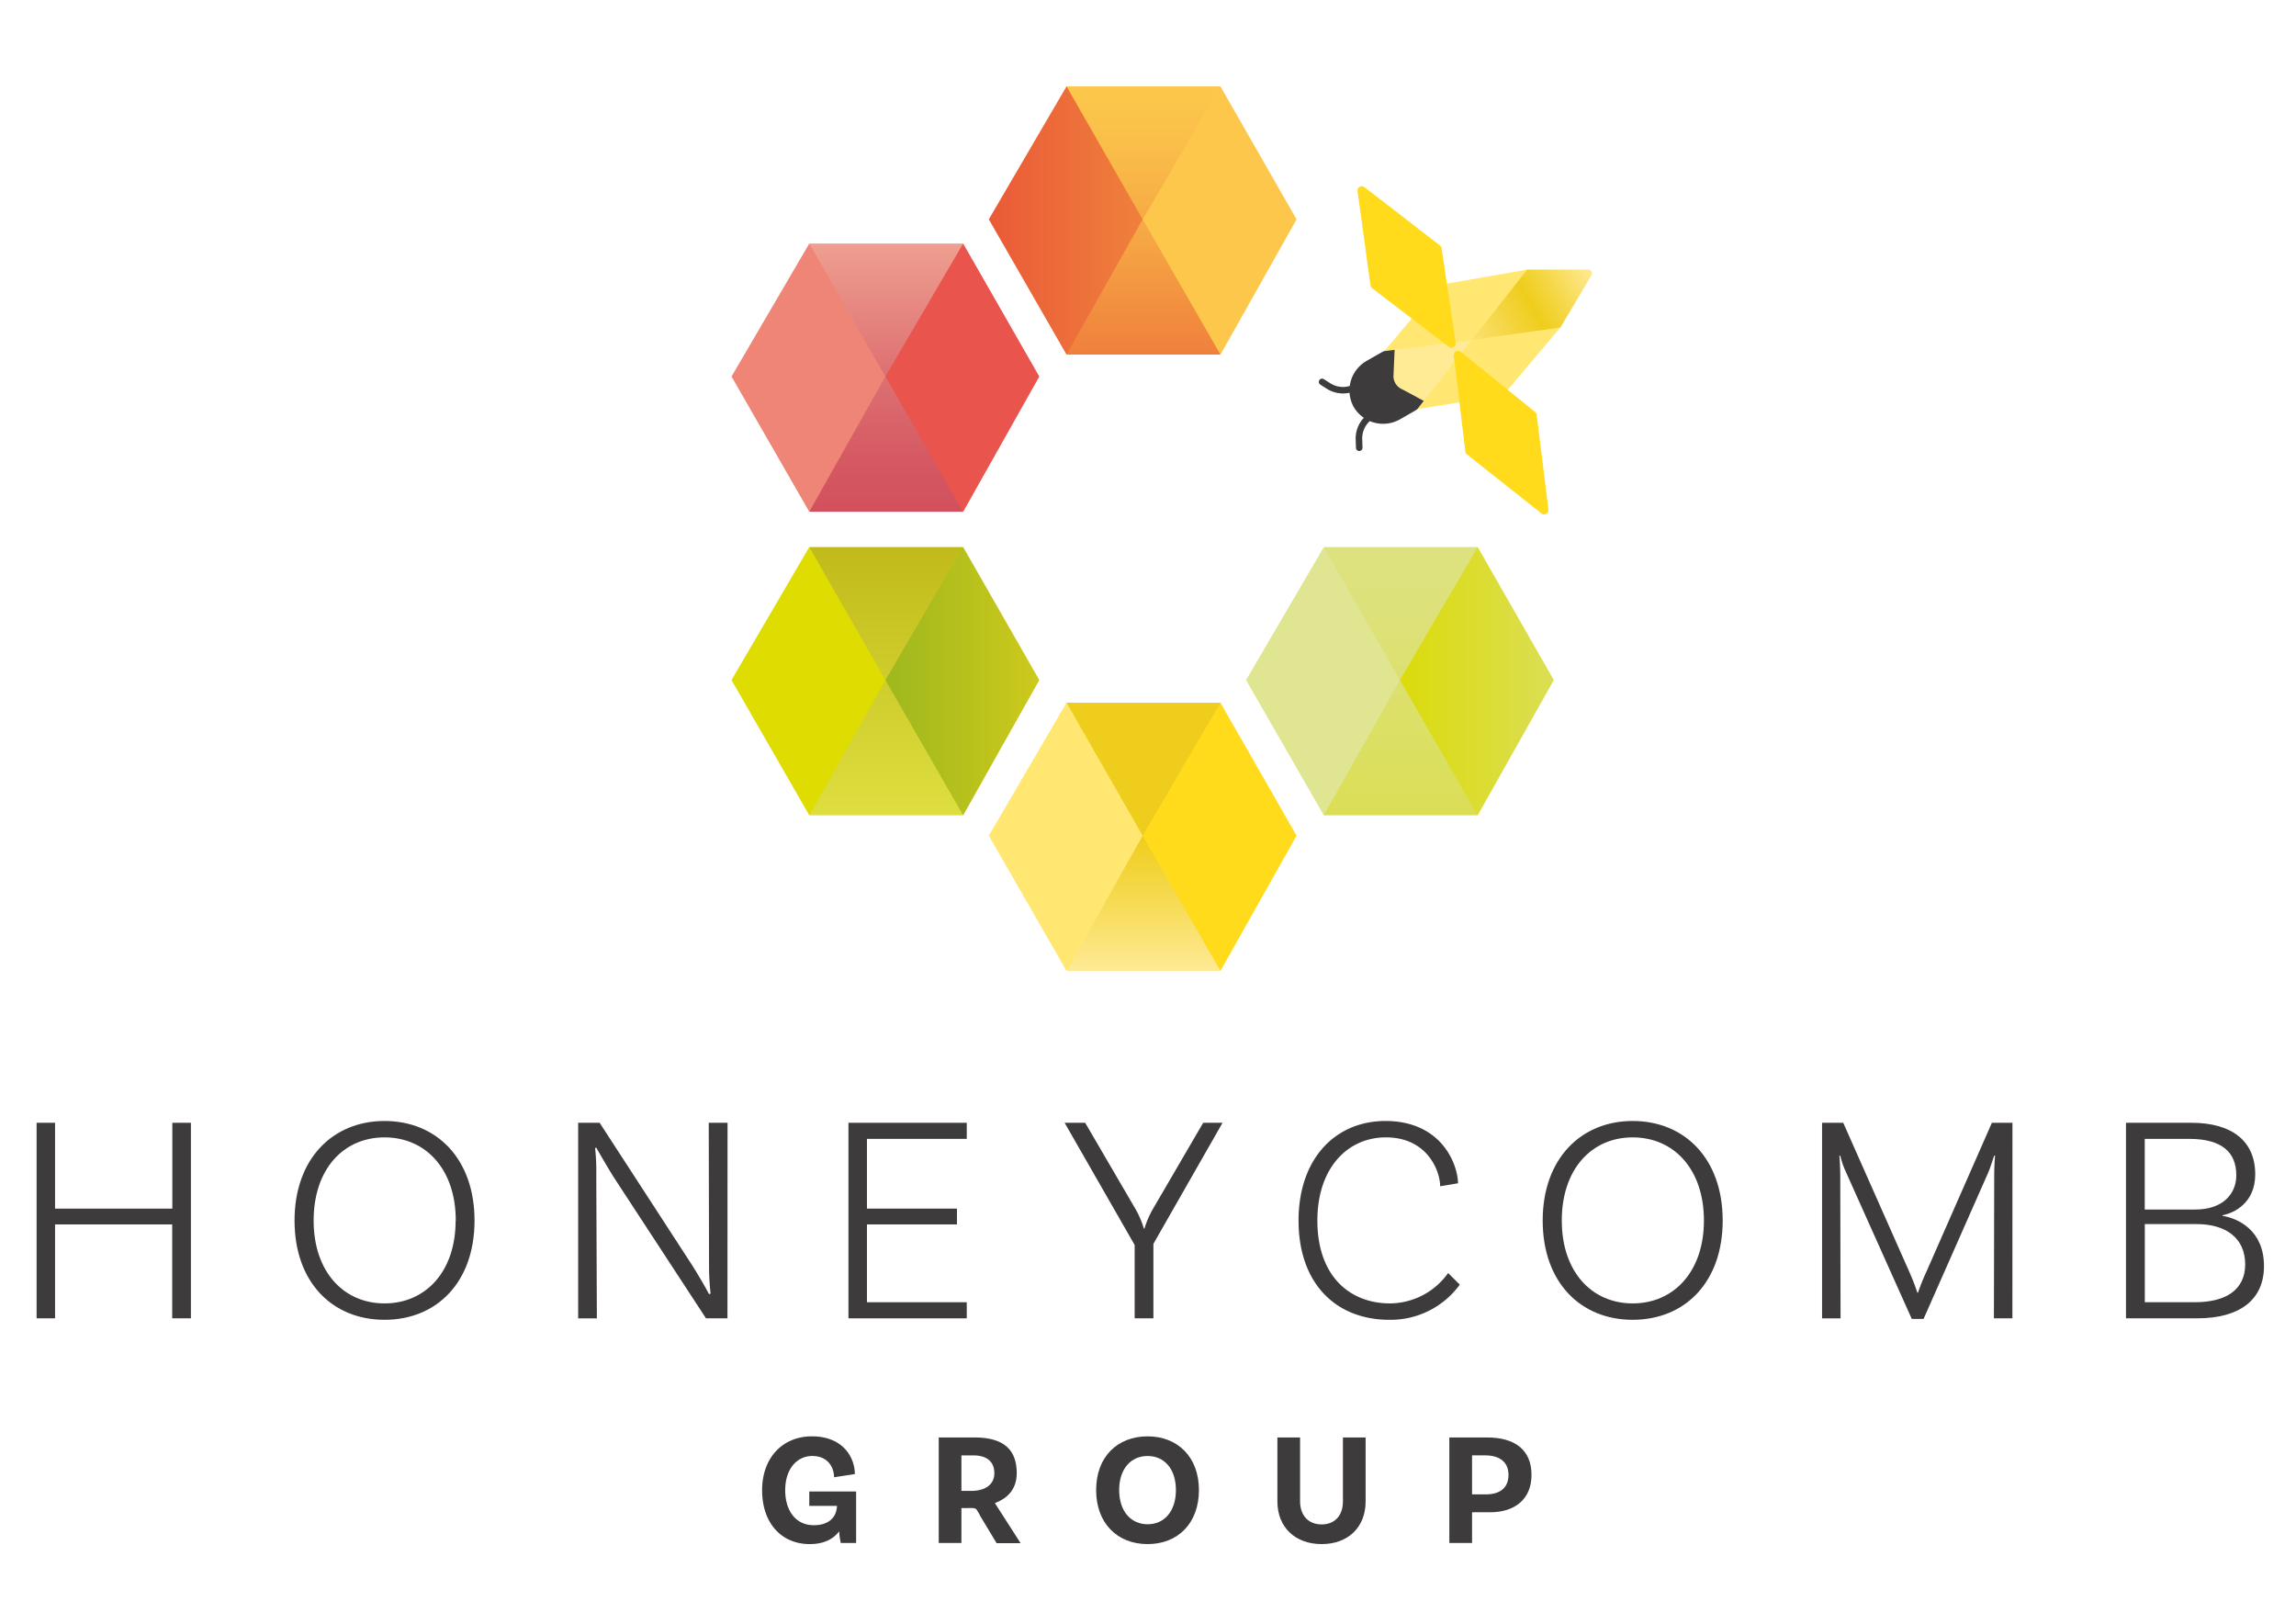 <svg id="Layer_1" data-name="Layer 1" xmlns="http://www.w3.org/2000/svg" xmlns:xlink="http://www.w3.org/1999/xlink" viewBox="0 0 841.89 595.28"><defs><style>.cls-1{fill:url(#linear-gradient);}.cls-2{fill:#e0e592;}.cls-3{fill:url(#linear-gradient-2);}.cls-4{fill:url(#linear-gradient-3);}.cls-5{fill:#dedc00;}.cls-6{fill:url(#linear-gradient-4);}.cls-7{fill:url(#linear-gradient-5);}.cls-8{fill:#ef8577;}.cls-9{fill:#e9544d;}.cls-10{fill:#3e3b3d;}.cls-11{fill:url(#linear-gradient-6);}.cls-12{fill:#ffe772;}.cls-13{fill:#ffdb1c;}.cls-14{fill:url(#linear-gradient-7);}.cls-15{fill:url(#linear-gradient-8);}.cls-16{fill:#fcc74b;}.cls-17{fill:url(#linear-gradient-9);}.cls-18{fill:url(#linear-gradient-10);}</style><linearGradient id="linear-gradient" x1="513.62" y1="298.9" x2="513.62" y2="200.57" gradientUnits="userSpaceOnUse"><stop offset="0" stop-color="#dbde54"/><stop offset="0.17" stop-color="#dbdf5e"/><stop offset="0.69" stop-color="#dde177"/><stop offset="1" stop-color="#dde280"/></linearGradient><linearGradient id="linear-gradient-2" x1="513.33" y1="249.74" x2="569.75" y2="249.74" gradientUnits="userSpaceOnUse"><stop offset="0" stop-color="#dbdb0c"/><stop offset="1" stop-color="#dbde54"/></linearGradient><linearGradient id="linear-gradient-3" x1="324.95" y1="298.9" x2="324.95" y2="200.57" gradientUnits="userSpaceOnUse"><stop offset="0" stop-color="#dede40"/><stop offset="1" stop-color="#c0bb1a"/></linearGradient><linearGradient id="linear-gradient-4" x1="324.66" y1="249.74" x2="381.09" y2="249.74" gradientUnits="userSpaceOnUse"><stop offset="0" stop-color="#9eb81d"/><stop offset="1" stop-color="#cec91c"/></linearGradient><linearGradient id="linear-gradient-5" x1="324.95" y1="187.62" x2="324.95" y2="89.29" gradientUnits="userSpaceOnUse"><stop offset="0" stop-color="#d2505d"/><stop offset="0.2" stop-color="#d55963"/><stop offset="0.53" stop-color="#de7273"/><stop offset="0.95" stop-color="#ed9a8d"/><stop offset="1" stop-color="#ef9f90"/></linearGradient><linearGradient id="linear-gradient-6" x1="419.29" y1="355.95" x2="419.29" y2="257.62" gradientUnits="userSpaceOnUse"><stop offset="0" stop-color="#ffea95"/><stop offset="0.3" stop-color="#f5d849"/><stop offset="0.5" stop-color="#efcd1c"/></linearGradient><linearGradient id="linear-gradient-7" x1="419.29" y1="130" x2="419.29" y2="31.67" gradientUnits="userSpaceOnUse"><stop offset="0" stop-color="#ef803c"/><stop offset="0.42" stop-color="#f6a544"/><stop offset="0.78" stop-color="#fabe49"/><stop offset="1" stop-color="#fcc74b"/></linearGradient><linearGradient id="linear-gradient-8" x1="362.57" y1="80.84" x2="418.99" y2="80.84" gradientUnits="userSpaceOnUse"><stop offset="0" stop-color="#ea5a37"/><stop offset="1" stop-color="#ef803c"/></linearGradient><linearGradient id="linear-gradient-9" x1="500.5" y1="533.67" x2="500.5" y2="483.03" gradientTransform="matrix(-0.5, -0.87, 0.87, -0.5, 368.1, 798.7)" gradientUnits="userSpaceOnUse"><stop offset="0" stop-color="#ffea95"/><stop offset="0.3" stop-color="#f5d849"/><stop offset="0.5" stop-color="#efcd1c"/><stop offset="1" stop-color="#fbe072"/></linearGradient><linearGradient id="linear-gradient-10" x1="7768.23" y1="-2399.08" x2="7768.23" y2="-2431.18" gradientTransform="matrix(0.5, 0.87, -0.87, 0.5, -5422.49, -5417.11)" xlink:href="#linear-gradient-9"/></defs><title>Artboard 1</title><rect class="cls-1" x="485.41" y="200.57" width="56.43" height="98.33"/><polygon class="cls-2" points="485.41 200.57 456.9 249.32 485.41 298.9 513.32 249.32 485.41 200.57"/><polygon class="cls-3" points="541.84 200.57 513.33 249.32 541.84 298.9 569.75 249.32 541.84 200.57"/><rect class="cls-4" x="296.74" y="200.57" width="56.43" height="98.33"/><polygon class="cls-5" points="296.74 200.57 268.23 249.32 296.74 298.9 324.65 249.32 296.74 200.57"/><polygon class="cls-6" points="353.17 200.57 324.66 249.32 353.17 298.9 381.09 249.32 353.17 200.57"/><rect class="cls-7" x="296.74" y="89.29" width="56.43" height="98.33"/><polygon class="cls-8" points="296.74 89.29 268.23 138.04 296.74 187.62 324.65 138.04 296.74 89.29"/><polygon class="cls-9" points="353.17 89.29 324.66 138.04 353.17 187.62 381.09 138.04 353.17 89.29"/><path class="cls-10" d="M70,411.63v71.69H63.14V448.89H20.19v34.43H13.42V411.63h6.77V443.1h43V411.63Z"/><path class="cls-10" d="M174,447.47c0,22.62-13.87,36.39-33,36.39s-33-13.77-33-36.39,14-36.5,33-36.5S174,424.74,174,447.47Zm-6.88,0c0-18.79-11-30.49-26.12-30.49s-26,11.7-26,30.49,11,30.38,26,30.38S167.07,466.27,167.07,447.47Z"/><path class="cls-10" d="M266.74,483.32h-7.87l-34-52c-2.29-3.72-5.79-9.73-6.23-10.6l-.43.22a76.87,76.87,0,0,1,.43,9.72l.22,52.68H212V411.63h7.87l34,52.34c3.28,5.25,5.14,8.64,6.12,10.49l.55-.21c-.11-1.21-.55-5.36-.55-9.84l-.11-52.78h6.89Z"/><path class="cls-10" d="M317.89,417.53V443.1h33v5.79h-33v28.53h36.6v5.9H311.11V411.63h43.38v5.9Z"/><path class="cls-10" d="M422.93,456v27.32h-6.88V456.43l-25.68-44.8h7.54l18.36,31.47a33.41,33.41,0,0,1,3.16,7.32h.22a33.58,33.58,0,0,1,3.17-7.32l18.36-31.47h7.1Z"/><path class="cls-10" d="M534.63,433.81l-6.56,1.1c0-5.47-4.59-17.93-19.89-17.93-14.09,0-25.13,11.26-25.13,30.49,0,20.44,11.91,30.38,26.66,30.38A26.39,26.39,0,0,0,531,466.71l4.27,4.26a31.36,31.36,0,0,1-25.8,12.89c-19.77,0-33.32-13.44-33.32-36.39,0-22.51,13.33-36.5,31.9-36.5C528.07,411,534.41,426.05,534.63,433.81Z"/><path class="cls-10" d="M631.67,447.47c0,22.62-13.87,36.39-33,36.39s-33-13.77-33-36.39,14-36.5,33-36.5S631.67,424.74,631.67,447.47Zm-6.88,0c0-18.79-11-30.49-26.12-30.49s-26,11.7-26,30.49,11,30.38,26,30.38S624.79,466.27,624.79,447.47Z"/><path class="cls-10" d="M737.9,483.32h-6.78l.11-52.35c0-2.84.22-6.66.33-7.21l-.33-.11c-.32.87-1.42,4.48-2.29,6.45l-23.61,53.43H701l-24.15-53.87a30.94,30.94,0,0,1-2.07-6l-.33.11c.11.66.33,4.59.33,7.21l.11,52.35h-6.78V411.63h7.76L700,466.05a81.15,81.15,0,0,1,3.06,7.87h.22a80.3,80.3,0,0,1,3.17-7.87l23.93-54.42h7.54Z"/><path class="cls-10" d="M830.15,464.19c0,12.13-8.64,19.13-24.48,19.13H779.55V411.63h24c14.53,0,23.39,6.45,23.39,18.9,0,10.6-7.87,14.21-12,15v.21C820.75,446.71,830.15,451.08,830.15,464.19Zm-27.43-46.66H786.43v25.9H805c10,0,15-5.68,15-12.57C820,422.56,814.85,417.53,802.72,417.53Zm20.54,46c0-9.73-7.21-14.76-17.81-14.76h-19v28.64H804.9C816.05,477.42,823.26,472.93,823.26,463.54Z"/><path class="cls-10" d="M313.92,565.68h-5.63a27.14,27.14,0,0,1-.59-4.28c-2.22,3-5.86,4.69-10.78,4.69-10.43,0-17.47-7.74-17.47-19.75s7.62-19.75,18.23-19.75c11.61,0,15.77,7.91,15.77,13.83l-7.62,1.17c0-3.58-2.23-7.8-8-7.8-5.51,0-9.91,4.63-9.91,12.55,0,7.67,4,12.83,10.44,12.83,5.5,0,8.38-2.81,8.55-7.09H296.74v-5.27h17.18Z"/><path class="cls-10" d="M439.62,546.28c0,12.19-7.74,19.81-18.82,19.81s-18.87-7.62-18.87-19.81,7.8-19.69,18.87-19.69S439.62,534.21,439.62,546.28Zm-8.44,0c0-7.86-4.34-12.49-10.38-12.49s-10.43,4.63-10.43,12.49,4.4,12.54,10.43,12.54S431.18,554.19,431.18,546.28Z"/><path class="cls-10" d="M500.74,527v23.44c0,9.55-6.51,15.65-16.12,15.65s-16.23-6.1-16.23-15.65V527h8.32v23.38c0,5.39,3.22,8.5,7.91,8.5s7.8-3.11,7.8-8.44V527Z"/><path class="cls-10" d="M561.57,540.71c0,9.14-6.39,13.71-15.12,13.71h-6.68v11.26h-8.33V527h13.89C555.47,527,561.57,531.57,561.57,540.71Zm-8.44,0c0-4.4-2.87-7.15-8.62-7.15h-4.74v14.3h5.09C550.14,547.86,553.13,545.34,553.13,540.71Z"/><path class="cls-10" d="M364.82,551.09c.16-.07.23-.12.19-.12,4.93-1.88,7.8-5.51,7.8-10.9,0-9.09-5.39-13.07-15.47-13.07H344.21v38.68h8.32v-12.8h1.76c2.4,0,3.24-.15,3.85.63a25.32,25.32,0,0,1,1.38,2.43l5.91,9.8h8.79Zm-12.29-4.52v-13h4.34c4.92,0,7.73,2.23,7.73,6.56,0,4.17-3.39,6.45-8.38,6.45Z"/><rect class="cls-11" x="391.07" y="257.62" width="56.43" height="98.33"/><polygon class="cls-12" points="391.07 257.62 362.57 306.37 391.07 355.95 418.99 306.38 391.07 257.62"/><polygon class="cls-13" points="447.51 257.62 419 306.37 447.51 355.95 475.42 306.38 447.51 257.62"/><rect class="cls-14" x="391.07" y="31.67" width="56.43" height="98.33"/><polygon class="cls-15" points="391.07 31.67 362.57 80.42 391.07 130 418.99 80.43 391.07 31.67"/><polygon class="cls-16" points="447.51 31.67 419 80.42 447.51 130 475.42 80.43 447.51 31.67"/><path class="cls-10" d="M491.51,144.2a11,11,0,0,1-5-1.68l-2.51-1.6a1.2,1.2,0,0,1,1.28-2l2.52,1.6a8.61,8.61,0,0,0,6.49,1.14l3-.66a1.19,1.19,0,0,1,1.43.91,1.21,1.21,0,0,1-.91,1.43l-3,.66A11,11,0,0,1,491.51,144.2Z"/><path class="cls-10" d="M498.2,155.92a11,11,0,0,0-1.1,5.17l.1,3a1.2,1.2,0,1,0,2.39-.08l-.09-3a8.58,8.58,0,0,1,2.31-6.17l2.11-2.26a1.2,1.2,0,0,0-1.76-1.63l-2.1,2.26A10.8,10.8,0,0,0,498.2,155.92Z"/><path class="cls-10" d="M513.48,153.65l4.9-2.8a12.49,12.49,0,0,0,4.88-17h0a12.49,12.49,0,0,0-17.09-4.43l-4.9,2.8a12.48,12.48,0,0,0-4.88,17h0A12.49,12.49,0,0,0,513.48,153.65Z"/><path class="cls-17" d="M560,98.83l22.59,0a1.5,1.5,0,0,1,1.08,1.9l-11.54,19.39-26.52,15.14L533.46,114Z"/><path class="cls-18" d="M522.29,147.09l-8.1-4.34a5.33,5.33,0,0,1-3.2-5.62l.39-9.15c.17-1,2.07-2.6,3-3.1l16.2-9.25a3.37,3.37,0,0,1,4.6,1.26l8.79,15.4a3.37,3.37,0,0,1-1.25,4.6l-16.21,9.25C525.58,146.64,523.23,147.46,522.29,147.09Z"/><path class="cls-12" d="M519.68,150l29.17-4.7a6,6,0,0,0,3.95-2.24l19.31-23-32.44,4.58Z"/><path class="cls-12" d="M507.55,128.75l32.12-4.1L560,98.83,530.44,104a6,6,0,0,0-3.87,2.22Z"/><path class="cls-13" d="M497.78,70.07l4.74,34.53a1.57,1.57,0,0,0,.6,1.05l28.11,21.49a1.59,1.59,0,0,0,2.53-1.49L528.6,91a1.61,1.61,0,0,0-.6-1L500.31,68.6A1.58,1.58,0,0,0,497.78,70.07Z"/><path class="cls-13" d="M565.21,188.22l-27.33-21.64a1.57,1.57,0,0,1-.58-1.06l-4.21-35.13a1.57,1.57,0,0,1,2.56-1.41l27.26,22.08a1.62,1.62,0,0,1,.57,1l4.28,34.68A1.58,1.58,0,0,1,565.21,188.22Z"/></svg>